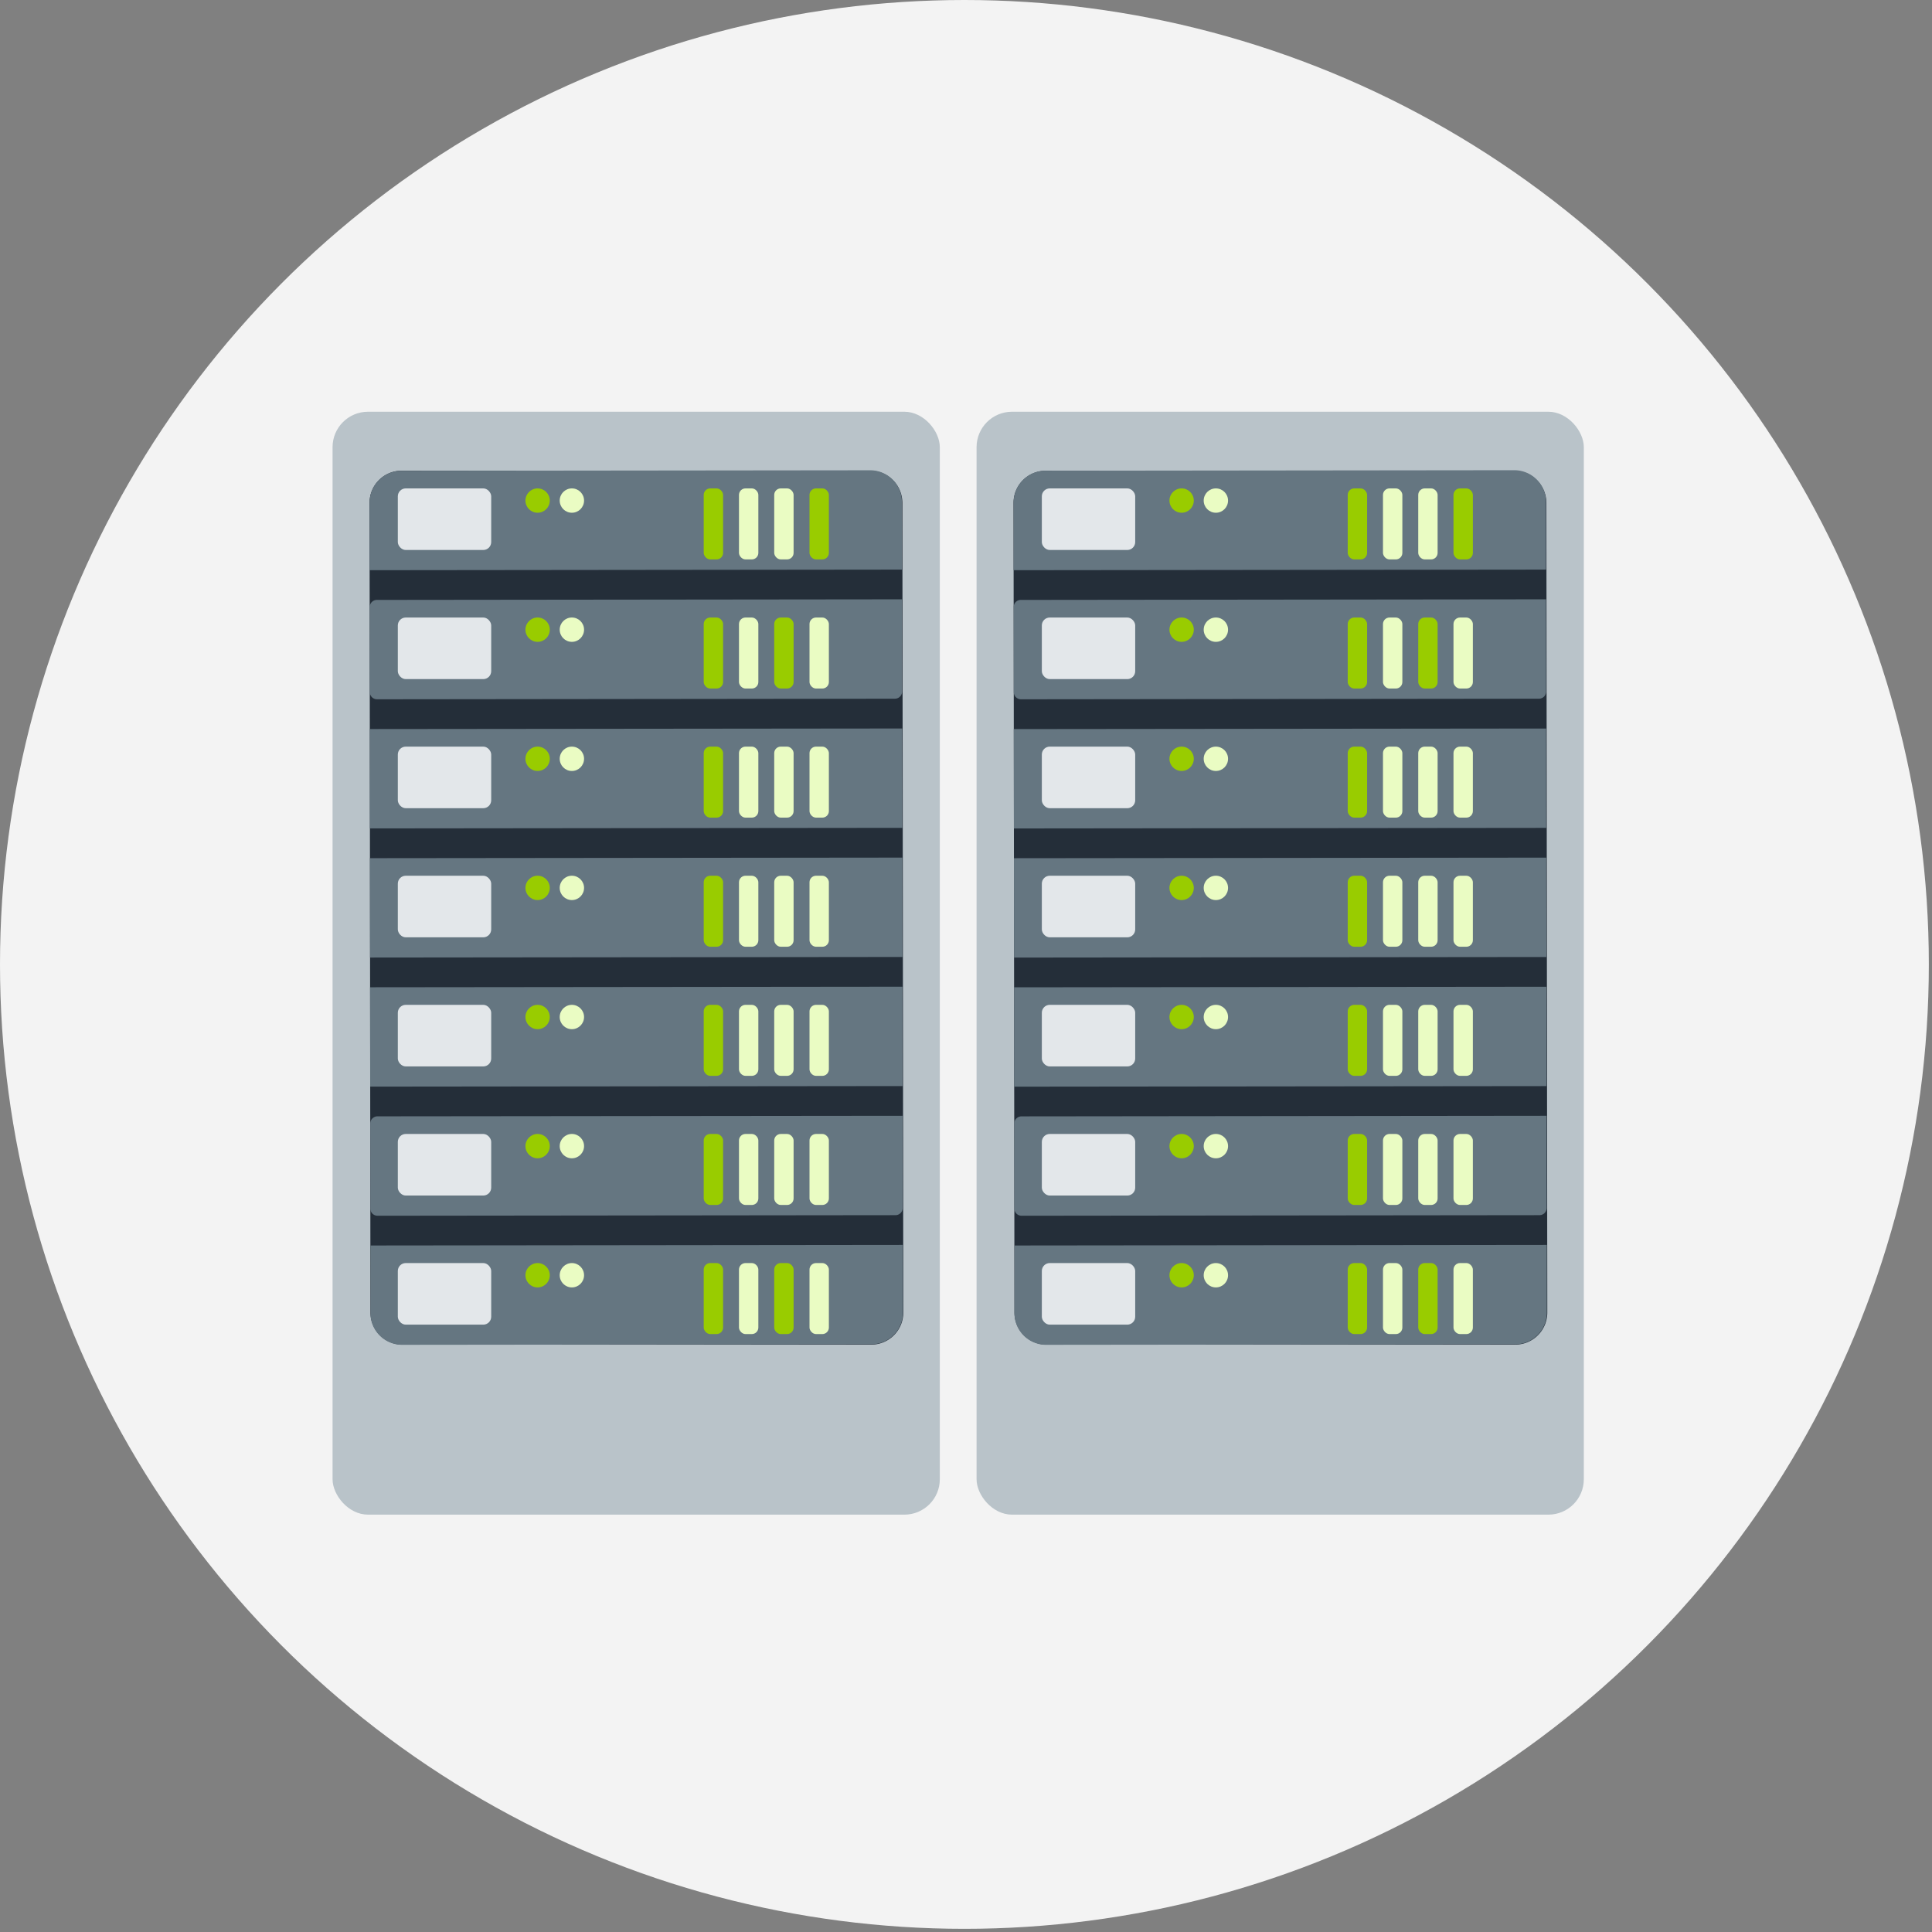 <?xml version="1.0" encoding="utf-8"?>
<!-- Generator: Adobe Illustrator 27.3.1, SVG Export Plug-In . SVG Version: 6.00 Build 0)  -->
<svg version="1.1" id="Layer_1" xmlns="http://www.w3.org/2000/svg" xmlns:xlink="http://www.w3.org/1999/xlink" x="0px" y="0px"
	 viewBox="0 0 244 244" style="enable-background:new 0 0 244 244;" xml:space="preserve">
<rect x="0" y="0" width="244" height="244" fill="#808080" stroke="none"/>
<style type="text/css">
	.st0{fill-rule:evenodd;clip-rule:evenodd;fill:#F3F3F3;}
	.st1{fill:#B9C3C9;}
	.st2{fill:#242E39;}
	.st3{fill:#657681;}
	.st4{fill:#E3E7EA;}
	.st5{fill:#99CC00;}
	.st6{fill:#EAFCC3;}
</style>
<g>
	<circle class="st0" cx="121.8" cy="121.8" r="121.8"/>
  <g fill-rule="nonzero" transform="translate(42 52) scale( 0.92, 0.92)">
            <rect width="83.362" height="151.404" fill="#B9C3C9" rx="4.864"/>
    <path fill="#242E39" d="M73.936 128.068H9.623a4.421 4.421 0 01-4.421-4.404L5.077 12.499a4.404 4.404 0 014.405-4.405h64.32a4.421 4.421 0 014.421 4.405l.128 111.152a4.404 4.404 0 01-4.415 4.417z"/>
    <path fill="#657681" d="M78.167 21.672l-73.075.08v-9.298A4.355 4.355 0 019.43 8.106l64.367-.07a4.353 4.353 0 014.36 4.347l.01 9.289zM77.196 39.394l-71.094.079a.993.993 0 01-.993-.991l-.012-11.657a.994.994 0 01.99-.994l72.085-.08.015 12.65a.994.994 0 01-.991.993z"/>
    <path fill="#657681" d="M5.12 43.52H78.198V57.161H5.12z" transform="rotate(-.06 41.659 50.34)"/>
    <path fill="#657681" d="M5.139 61.245H78.217V74.886H5.139z" transform="rotate(-.06 41.677 68.066)"/>
    <path fill="#657681" d="M5.157 78.967H78.235V92.608H5.157z" transform="rotate(-.06 41.696 85.788)"/>
    <path fill="#657681" d="M77.274 110.292l-71.093.078a.98.98 0 01-.991-.996l-.015-11.657a.994.994 0 01.991-.993l72.084-.074.015 12.65a.991.991 0 01-.991.992zM73.956 128.02l-64.413.07a4.328 4.328 0 01-4.334-4.324v-9.312l73.075-.081.013 9.313a4.334 4.334 0 01-4.341 4.333z"/>
    <rect width="12.817" height="8.454" x="8.96" y="10.524" fill="#E3E7EA" rx="1.086"/>
    <rect width="2.66" height="9.748" x="50.951" y="10.524" fill="#99CC00" rx=".898"/>
    <rect width="2.66" height="9.748" x="55.791" y="10.524" fill="#EAFCC3" rx=".898"/>
    <rect width="2.66" height="9.748" x="60.63" y="10.524" fill="#EAFCC3" rx=".898"/>
    <rect width="2.66" height="9.748" x="65.473" y="10.524" fill="#99CC00" rx=".898"/>
    <circle cx="28.149" cy="12.195" r="1.671" fill="#99CC00"/>
    <circle cx="32.854" cy="12.195" r="1.671" fill="#EAFCC3"/>
    <rect width="12.817" height="8.454" x="8.96" y="28.249" fill="#E3E7EA" rx="1.086"/>
    <rect width="2.66" height="9.748" x="50.951" y="28.249" fill="#99CC00" rx=".898"/>
    <rect width="2.66" height="9.748" x="55.791" y="28.249" fill="#EAFCC3" rx=".898"/>
    <rect width="2.66" height="9.748" x="60.63" y="28.249" fill="#99CC00" rx=".898"/>
    <rect width="2.66" height="9.748" x="65.473" y="28.249" fill="#EAFCC3" rx=".898"/>
    <circle cx="28.149" cy="29.918" r="1.671" fill="#99CC00"/>
    <circle cx="32.854" cy="29.918" r="1.671" fill="#EAFCC3"/>
    <rect width="12.817" height="8.454" x="8.96" y="45.971" fill="#E3E7EA" rx="1.086"/>
    <rect width="2.66" height="9.748" x="50.951" y="45.971" fill="#99CC00" rx=".898"/>
    <rect width="2.66" height="9.748" x="55.791" y="45.971" fill="#EAFCC3" rx=".898"/>
    <rect width="2.66" height="9.748" x="60.63" y="45.971" fill="#EAFCC3" rx=".898"/>
    <rect width="2.66" height="9.748" x="65.473" y="45.971" fill="#EAFCC3" rx=".898"/>
    <circle cx="28.149" cy="47.643" r="1.671" fill="#99CC00"/>
    <circle cx="32.854" cy="47.643" r="1.671" fill="#EAFCC3"/>
    <rect width="12.817" height="8.454" x="8.96" y="63.696" fill="#E3E7EA" rx="1.086"/>
    <rect width="2.66" height="9.748" x="50.951" y="63.696" fill="#99CC00" rx=".898"/>
    <rect width="2.66" height="9.748" x="55.791" y="63.696" fill="#EAFCC3" rx=".898"/>
    <rect width="2.66" height="9.748" x="60.63" y="63.696" fill="#EAFCC3" rx=".898"/>
    <rect width="2.66" height="9.748" x="65.473" y="63.696" fill="#EAFCC3" rx=".898"/>
    <circle cx="28.149" cy="65.365" r="1.671" fill="#99CC00"/>
    <circle cx="32.854" cy="65.365" r="1.671" fill="#EAFCC3"/>
    <rect width="12.817" height="8.454" x="8.96" y="81.419" fill="#E3E7EA" rx="1.086"/>
    <rect width="2.66" height="9.748" x="50.951" y="81.419" fill="#99CC00" rx=".898"/>
    <rect width="2.66" height="9.748" x="55.791" y="81.419" fill="#EAFCC3" rx=".898"/>
    <rect width="2.66" height="9.748" x="60.63" y="81.419" fill="#EAFCC3" rx=".898"/>
    <rect width="2.66" height="9.748" x="65.473" y="81.419" fill="#EAFCC3" rx=".898"/>
    <circle cx="28.149" cy="83.09" r="1.671" fill="#99CC00"/>
    <circle cx="32.854" cy="83.09" r="1.671" fill="#EAFCC3"/>
    <rect width="12.817" height="8.454" x="8.96" y="99.144" fill="#E3E7EA" rx="1.086"/>
    <rect width="2.66" height="9.748" x="50.951" y="99.144" fill="#99CC00" rx=".898"/>
    <rect width="2.66" height="9.748" x="55.791" y="99.144" fill="#EAFCC3" rx=".898"/>
    <rect width="2.66" height="9.748" x="60.63" y="99.144" fill="#EAFCC3" rx=".898"/>
    <rect width="2.66" height="9.748" x="65.473" y="99.144" fill="#EAFCC3" rx=".898"/>
    <circle cx="28.149" cy="100.813" r="1.671" fill="#99CC00"/>
    <circle cx="32.854" cy="100.813" r="1.671" fill="#EAFCC3"/>
    <rect width="12.817" height="8.454" x="8.96" y="116.866" fill="#E3E7EA" rx="1.086"/>
    <rect width="2.66" height="9.748" x="50.951" y="116.866" fill="#99CC00" rx=".898"/>
    <rect width="2.66" height="9.748" x="55.791" y="116.866" fill="#EAFCC3" rx=".898"/>
    <rect width="2.66" height="9.748" x="60.63" y="116.866" fill="#99CC00" rx=".898"/>
    <rect width="2.66" height="9.748" x="65.473" y="116.866" fill="#EAFCC3" rx=".898"/>
    <circle cx="28.149" cy="118.538" r="1.671" fill="#99CC00"/>
    <circle cx="32.854" cy="118.538" r="1.671" fill="#EAFCC3"/>
    <rect width="83.362" height="151.404" x="88.407" fill="#B9C3C9" rx="4.864"/>
    <path fill="#242E39" d="M162.343 128.068H98.031a4.424 4.424 0 01-4.424-4.404L93.482 12.51a4.404 4.404 0 014.404-4.405h64.323a4.421 4.421 0 014.421 4.405l.125 111.153a4.404 4.404 0 01-4.412 4.404z"/>
    <path fill="#657681" d="M166.574 21.672l-73.077.08v-9.298a4.355 4.355 0 014.35-4.357l64.367-.071a4.353 4.353 0 014.36 4.348v9.298zM165.603 39.394l-71.093.079a.991.991 0 01-.994-.991l-.012-11.657a.98.98 0 01.99-.994l72.085-.08.012 12.65a.98.98 0 01-.988.993z"/>
    <path fill="#657681" d="M93.525 43.525H166.603V57.166H93.525z" transform="rotate(-.06 130.063 50.346)"/>
    <path fill="#657681" d="M93.543 61.25H166.621V74.891H93.543z" transform="rotate(-.06 130.082 68.07)"/>
    <path fill="#657681" d="M93.562 78.973H166.64V92.614H93.562z" transform="rotate(-.06 130.1 85.793)"/>
    <path fill="#657681" d="M165.681 110.292l-71.093.078a.991.991 0 01-.994-.991l-.012-11.657a.994.994 0 01.991-.993l72.084-.08.015 12.65a.994.994 0 01-.991.993zM162.363 128.02l-64.418.07a4.328 4.328 0 01-4.333-4.324v-9.312l73.075-.081v9.313a4.328 4.328 0 01-4.324 4.333z"/>
    <rect width="12.817" height="8.454" x="97.367" y="10.524" fill="#E3E7EA" rx="1.086"/>
    <rect width="2.66" height="9.748" x="139.358" y="10.524" fill="#99CC00" rx=".898"/>
    <rect width="2.66" height="9.748" x="144.198" y="10.524" fill="#EAFCC3" rx=".898"/>
    <rect width="2.66" height="9.748" x="149.038" y="10.524" fill="#EAFCC3" rx=".898"/>
    <rect width="2.66" height="9.748" x="153.877" y="10.524" fill="#99CC00" rx=".898"/>
    <circle cx="116.556" cy="12.195" r="1.671" fill="#99CC00"/>
    <circle cx="121.258" cy="12.195" r="1.671" fill="#EAFCC3"/>
    <rect width="12.817" height="8.454" x="97.367" y="28.249" fill="#E3E7EA" rx="1.086"/>
    <rect width="2.66" height="9.748" x="139.358" y="28.249" fill="#99CC00" rx=".898"/>
    <rect width="2.66" height="9.748" x="144.198" y="28.249" fill="#EAFCC3" rx=".898"/>
    <rect width="2.66" height="9.748" x="149.038" y="28.249" fill="#99CC00" rx=".898"/>
    <rect width="2.66" height="9.748" x="153.877" y="28.249" fill="#EAFCC3" rx=".898"/>
    <circle cx="116.556" cy="29.918" r="1.671" fill="#99CC00"/>
    <circle cx="121.258" cy="29.918" r="1.671" fill="#EAFCC3"/>
    <rect width="12.817" height="8.454" x="97.367" y="45.971" fill="#E3E7EA" rx="1.086"/>
    <rect width="2.66" height="9.748" x="139.358" y="45.971" fill="#99CC00" rx=".898"/>
    <rect width="2.66" height="9.748" x="144.198" y="45.971" fill="#EAFCC3" rx=".898"/>
    <rect width="2.66" height="9.748" x="149.038" y="45.971" fill="#EAFCC3" rx=".898"/>
    <rect width="2.66" height="9.748" x="153.877" y="45.971" fill="#EAFCC3" rx=".898"/>
    <circle cx="116.556" cy="47.643" r="1.671" fill="#99CC00"/>
    <circle cx="121.258" cy="47.643" r="1.671" fill="#EAFCC3"/>
    <rect width="12.817" height="8.454" x="97.367" y="63.696" fill="#E3E7EA" rx="1.086"/>
    <rect width="2.66" height="9.748" x="139.358" y="63.696" fill="#99CC00" rx=".898"/>
    <rect width="2.66" height="9.748" x="144.198" y="63.696" fill="#EAFCC3" rx=".898"/>
    <rect width="2.66" height="9.748" x="149.038" y="63.696" fill="#EAFCC3" rx=".898"/>
    <rect width="2.66" height="9.748" x="153.877" y="63.696" fill="#EAFCC3" rx=".898"/>
    <circle cx="116.556" cy="65.365" r="1.671" fill="#99CC00"/>
    <circle cx="121.258" cy="65.365" r="1.671" fill="#EAFCC3"/>
    <rect width="12.817" height="8.454" x="97.367" y="81.419" fill="#E3E7EA" rx="1.086"/>
    <rect width="2.66" height="9.748" x="139.358" y="81.419" fill="#99CC00" rx=".898"/>
    <rect width="2.66" height="9.748" x="144.198" y="81.419" fill="#EAFCC3" rx=".898"/>
    <rect width="2.66" height="9.748" x="149.038" y="81.419" fill="#EAFCC3" rx=".898"/>
    <rect width="2.66" height="9.748" x="153.877" y="81.419" fill="#EAFCC3" rx=".898"/>
    <circle cx="116.556" cy="83.09" r="1.671" fill="#99CC00"/>
    <circle cx="121.258" cy="83.09" r="1.671" fill="#EAFCC3"/>
    <rect width="12.817" height="8.454" x="97.367" y="99.144" fill="#E3E7EA" rx="1.086"/>
    <rect width="2.66" height="9.748" x="139.358" y="99.144" fill="#99CC00" rx=".898"/>
    <rect width="2.66" height="9.748" x="144.198" y="99.144" fill="#EAFCC3" rx=".898"/>
    <rect width="2.66" height="9.748" x="149.038" y="99.144" fill="#EAFCC3" rx=".898"/>
    <rect width="2.66" height="9.748" x="153.877" y="99.144" fill="#EAFCC3" rx=".898"/>
    <circle cx="116.556" cy="100.813" r="1.671" fill="#99CC00"/>
    <circle cx="121.258" cy="100.813" r="1.671" fill="#EAFCC3"/>
    <rect width="12.817" height="8.454" x="97.367" y="116.866" fill="#E3E7EA" rx="1.086"/>
    <rect width="2.66" height="9.748" x="139.358" y="116.866" fill="#99CC00" rx=".898"/>
    <rect width="2.66" height="9.748" x="144.198" y="116.866" fill="#EAFCC3" rx=".898"/>
    <rect width="2.66" height="9.748" x="149.038" y="116.866" fill="#99CC00" rx=".898"/>
    <rect width="2.66" height="9.748" x="153.877" y="116.866" fill="#EAFCC3" rx=".898"/>
    <circle cx="116.556" cy="118.538" r="1.671" fill="#99CC00"/>
    <circle cx="121.258" cy="118.538" r="1.671" fill="#EAFCC3"/>
  </g>
</g>
</svg>
